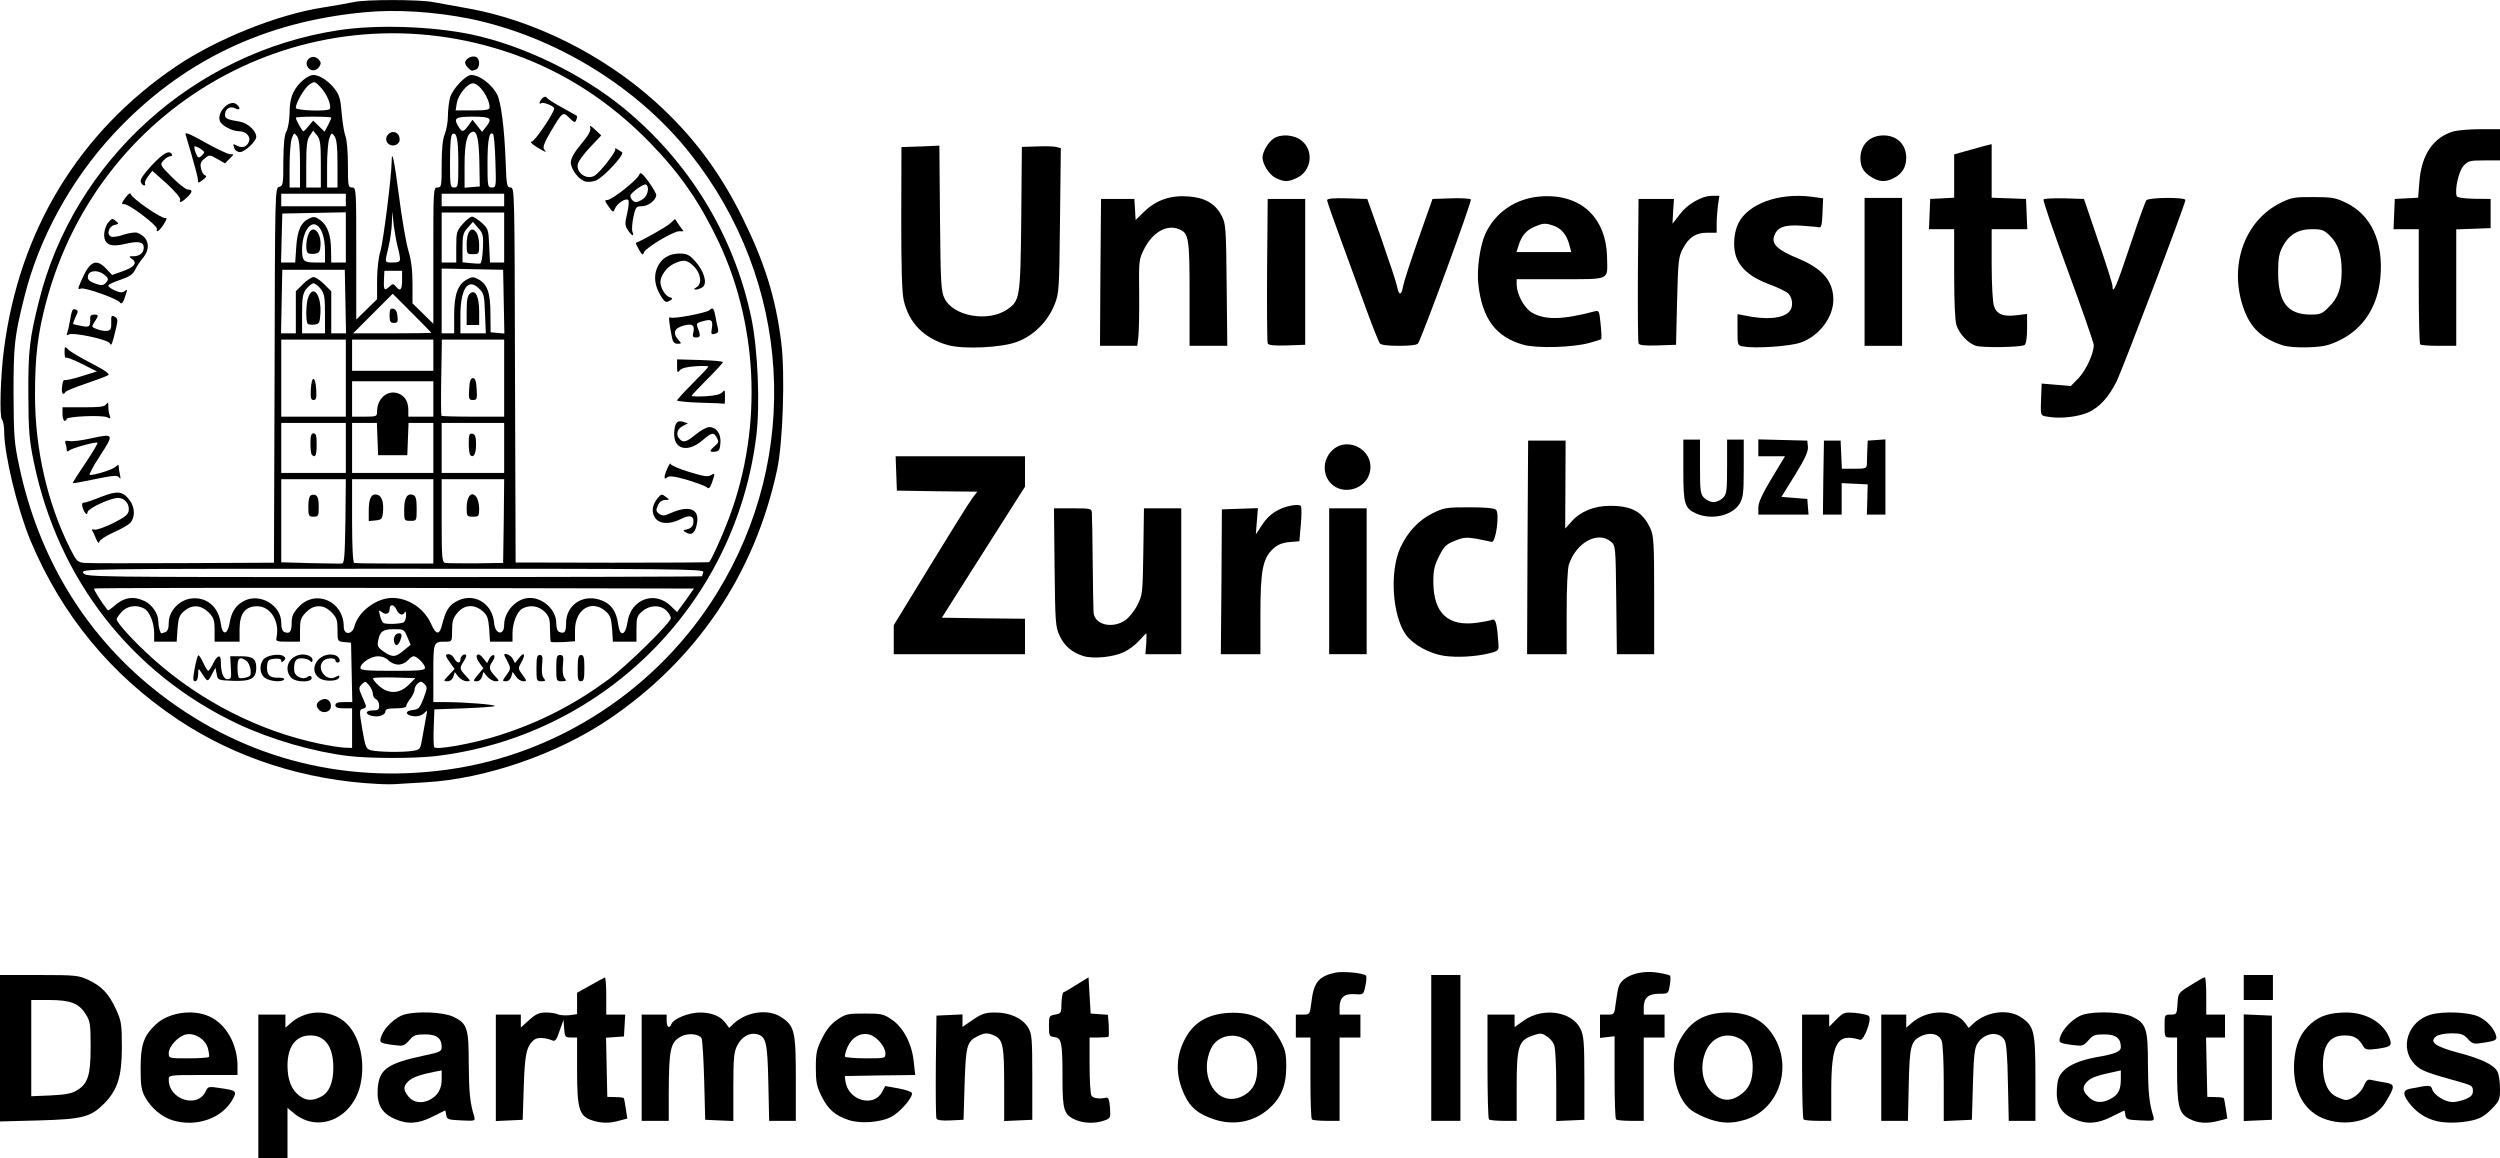 <?xml version="1.0" encoding="UTF-8"?>
<svg width="600px" height="278px" viewBox="0 0 600 278" version="1.1" xmlns="http://www.w3.org/2000/svg" xmlns:xlink="http://www.w3.org/1999/xlink">
    <title>uzhifi</title>
    <g id="Page-1" stroke="none" stroke-width="1" fill="none" fill-rule="evenodd">
        <g id="uzhifi" transform="translate(0, 0.013)" fill="#000000" fill-rule="nonzero">
            <path d="M62,260.738 L62,243.488 L65.25,243.488 L68.5,243.488 L68.5,245.088 L68.5,246.637 L69.65,245.637 C73,242.537 78.15,242.137 81.95,244.637 C85.9,247.238 87.85,253.838 86.55,260.087 C84.8,268.387 76.4,272.087 70.5,267.137 L69,265.887 L69,271.938 L69,277.988 L65.5,277.988 L62,277.988 L62,260.738 L62,260.738 Z M77.05,263.188 C79,262.188 80,259.788 80,256.238 C80,251.238 78.05,248.488 74.5,248.488 C71,248.488 69,251.137 69,255.738 C69,259.087 69.9,261.438 71.75,262.887 C73.4,264.188 75,264.288 77.05,263.188 Z" id="Shape"></path>
            <path d="M41.35,268.837 C38.8,268.038 36.2,265.837 34.85,263.337 C33.9,261.587 33.75,260.488 33.75,256.238 C33.75,250.738 34.5,248.588 37.35,245.887 C40.4,242.988 46.2,242.088 50.25,243.938 C54.25,245.738 57,250.588 57,255.838 L57,257.988 L48.75,257.988 C40.55,257.988 40.5,257.988 40.5,259.137 C40.5,263.887 47.4,266.087 49.35,261.938 C49.95,260.688 50,260.688 53.25,261.188 C56.65,261.688 56.85,261.887 55.95,263.637 C53.5,268.337 47.15,270.637 41.35,268.837 L41.35,268.837 Z M50.15,253.637 C50.25,253.387 50.15,252.488 49.9,251.588 C49.35,249.488 46.85,247.838 44.75,248.238 C42.9,248.537 40.5,251.088 40.5,252.738 C40.5,253.988 40.55,253.988 45.2,253.988 C47.8,253.988 50.05,253.838 50.15,253.637 L50.15,253.637 Z" id="Shape"></path>
            <path d="M94.65,268.488 C91.6,267.137 90.4,264.988 90.65,261.337 C90.95,256.587 92.9,255.188 102.15,253.238 C105.55,252.537 106,252.287 106,251.287 C106,249.137 104.8,248.238 102,248.238 C99.75,248.238 99.25,248.438 98.2,249.688 C97,251.037 96.8,251.088 94.4,250.787 C91.1,250.338 90.95,250.238 91.55,248.588 C92.3,246.537 95,244.037 97,243.488 C100.25,242.588 106.45,242.887 108.85,244.037 C112.15,245.637 112.5,246.738 112.5,255.338 C112.55,262.137 112.8,264.738 113.8,267.887 C114.1,269.038 114.05,269.038 110.7,268.887 C107.55,268.738 107.25,268.637 107.1,267.637 C107,266.988 106.9,266.488 106.85,266.488 C106.8,266.488 105.4,267.188 103.8,267.988 C100.35,269.738 97.7,269.887 94.65,268.488 L94.65,268.488 Z M103.15,263.938 C105.05,262.938 106,261.387 106,259.038 L106,256.887 L104.4,257.188 C100.8,257.887 98.9,258.587 97.95,259.538 C96.75,260.738 96.75,261.538 98.05,263.188 C99.15,264.587 101.25,264.938 103.15,263.938 L103.15,263.938 Z" id="Shape"></path>
            <path d="M142,268.837 C139,267.837 138.5,266.038 138.5,256.887 L138.5,248.988 L137.05,248.988 C135.65,248.988 135.55,248.838 135.4,246.887 L135.25,244.738 L134.3,247.387 C133.6,249.537 133.25,249.988 132.55,249.688 C130.9,248.988 128.95,248.887 128.2,249.537 C126.35,251.037 125.95,252.938 125.7,260.887 L125.45,268.738 L122.25,268.887 L119,269.038 L119,256.238 L119,243.488 L122,243.488 L125,243.488 L125,245.037 L125,246.588 L127,244.787 C128.6,243.338 129.4,242.988 131.05,242.988 C132.15,242.988 133.45,243.188 133.9,243.438 C134.35,243.637 135.6,243.738 136.65,243.637 L138.5,243.387 L138.5,240.787 L138.5,238.238 L141.65,236.488 C143.35,235.537 144.9,234.688 145.15,234.588 C145.35,234.488 145.5,236.438 145.5,238.938 L145.5,243.488 L147.8,243.488 L150.05,243.488 L149.9,246.137 L149.75,248.738 L147.6,248.887 L145.45,249.037 L145.6,256.137 L145.75,263.238 L147.6,263.288 C148.65,263.288 149.55,263.387 149.7,263.538 C149.8,263.637 150,264.788 150.2,266.087 L150.55,268.438 L148.65,268.938 C146.25,269.637 144.2,269.587 142,268.837 L142,268.837 Z" id="Path"></path>
            <path d="M203.65,268.788 C200.45,267.738 198.7,266.188 197.2,263.137 C196,260.738 195.8,259.688 195.8,256.238 C195.8,252.688 196,251.738 197.3,249.188 C198.3,247.137 199.4,245.787 200.9,244.738 C202.95,243.338 203.4,243.238 207.5,243.238 C211.6,243.238 212.05,243.338 214.1,244.738 C216.85,246.637 218.9,250.588 219.3,254.838 L219.65,257.988 L211.2,258.087 L202.75,258.238 L202.9,259.488 C203.55,264.137 209.75,265.887 211.75,261.988 L212.45,260.637 L215.55,261.188 C217.25,261.488 218.75,261.988 218.85,262.288 C219.2,263.288 216,266.938 213.9,268.038 C211.3,269.387 206.5,269.738 203.65,268.788 L203.65,268.788 Z M212.5,252.787 C212.5,251.188 210.35,248.688 208.65,248.287 C206.55,247.738 204.5,248.887 203.45,251.188 C202.95,252.287 202.7,253.387 202.8,253.588 C202.95,253.787 205.2,253.988 207.8,253.988 C212.45,253.988 212.5,253.988 212.5,252.787 L212.5,252.787 Z" id="Shape"></path>
            <path d="M258.2,268.788 C255.35,267.538 255,266.488 255,258.938 C255,250.188 254.8,249.088 253.05,248.887 C251.85,248.738 251.75,248.588 251.75,246.238 C251.75,243.838 251.8,243.738 253.25,243.488 C254.65,243.238 254.75,243.088 254.75,240.787 C254.8,239.438 255,238.238 255.25,238.137 C255.55,238.037 257,237.188 258.5,236.238 L261.25,234.537 L261.5,238.887 L261.75,243.238 L263.85,243.387 L265.9,243.537 L266.1,246.037 C266.15,247.438 266.15,248.688 266.05,248.787 C265.95,248.887 264.85,248.988 263.65,248.988 L261.5,248.988 L261.5,255.637 C261.5,259.238 261.7,262.538 261.95,262.938 C262.35,263.587 263.9,263.788 265.45,263.438 C266,263.288 266.25,263.887 266.4,265.788 C266.55,268.288 266.55,268.387 264.95,268.938 C262.85,269.688 260.1,269.587 258.2,268.788 L258.2,268.788 Z" id="Path"></path>
            <path d="M291.25,268.587 C287.55,267.337 285.7,265.788 284.3,262.837 C281.9,257.788 282.15,252.838 285,248.287 C287.05,245.088 290.2,243.387 294.75,243.088 C300.7,242.738 304.6,244.738 307.2,249.537 C308.45,251.838 308.7,252.738 308.7,255.988 C308.7,260.637 307.4,263.637 304.35,266.238 C300.75,269.337 295.9,270.188 291.25,268.587 L291.25,268.587 Z M298.85,262.688 C300.9,261.387 301.75,259.488 301.75,256.238 C301.7,252.688 300.65,250.338 298.5,249.238 C295.65,247.787 292.15,248.738 290.75,251.438 C287.75,257.337 291.2,264.637 296.5,263.637 C297.2,263.538 298.25,263.087 298.85,262.688 Z" id="Shape"></path>
            <path d="M410.25,268.587 C408.85,268.087 406.95,267.188 406.05,266.538 C401.9,263.587 400.35,254.887 403.1,249.738 C405.55,245.088 409.05,243.037 414.65,242.988 C420.25,242.988 424.05,245.238 426.35,249.887 C430,257.387 426.35,266.488 418.8,268.738 C415.6,269.688 413.35,269.637 410.25,268.587 Z M417.55,262.837 C419.8,261.337 420.65,259.387 420.65,255.938 C420.6,252.588 419.55,250.287 417.5,249.238 C414.35,247.588 411,248.838 409.45,252.137 C407.95,255.537 408.4,259.488 410.6,261.887 C412.8,264.238 415.05,264.538 417.55,262.837 Z" id="Shape"></path>
            <path d="M497.65,268.488 C494.6,267.137 493.4,264.988 493.65,261.337 C493.8,259.038 494.1,258.188 495.25,256.988 C496.6,255.537 499.45,254.387 503,253.738 C507.65,252.938 509,252.387 509,251.287 C509,249.137 507.8,248.238 505,248.238 C502.75,248.238 502.25,248.438 501.2,249.688 C500,251.037 499.8,251.088 497.4,250.787 C494.1,250.338 493.95,250.238 494.55,248.588 C495.3,246.537 498,244.037 500,243.488 C503.15,242.588 509.45,242.887 511.75,243.988 C515.1,245.637 515.5,246.787 515.5,255.338 C515.55,262.137 515.8,264.738 516.8,267.887 C517.1,269.038 517.05,269.038 513.7,268.887 C510.55,268.738 510.25,268.637 510.1,267.637 C510,266.988 509.9,266.488 509.85,266.488 C509.8,266.488 508.4,267.188 506.8,267.988 C503.35,269.738 500.7,269.887 497.65,268.488 L497.65,268.488 Z M506.5,263.738 C508.35,262.788 509,261.587 509,258.988 L509,256.887 L507.4,257.238 C503.5,258.038 501.9,258.587 500.95,259.538 C499.7,260.788 499.75,261.788 501.25,263.238 C502.65,264.688 504.4,264.837 506.5,263.738 Z" id="Shape"></path>
            <path d="M525.4,268.488 C522.9,267.137 522.5,265.488 522.5,256.387 L522.5,248.988 L521,248.988 C519.5,248.988 519.5,248.938 519.5,246.238 C519.5,243.537 519.5,243.488 520.95,243.488 C522.4,243.488 522.45,243.387 522.6,240.887 C522.75,238.338 522.75,238.287 525.75,236.438 C527.4,235.387 528.9,234.537 529.15,234.537 C529.35,234.488 529.5,236.537 529.5,238.988 L529.5,243.488 L531.75,243.488 L534,243.488 L534,246.238 L534,248.988 L531.75,248.988 L529.45,248.988 L529.6,256.137 L529.75,263.238 L531.6,263.288 C532.65,263.288 533.55,263.387 533.7,263.538 C533.8,263.637 534,264.788 534.2,266.087 L534.55,268.438 L532.65,268.938 C529.85,269.738 527.5,269.587 525.4,268.488 L525.4,268.488 Z" id="Path"></path>
            <path d="M558.35,268.688 C553.05,266.988 550.15,261.837 550.6,254.787 C550.9,250.637 552.1,247.838 554.7,245.588 C556.85,243.738 559.25,242.988 563.25,242.988 C568,243.037 572.1,245.488 573.5,249.188 C574.15,250.988 573.85,251.238 570.3,251.738 C568.2,251.988 567.65,251.887 567.25,251.188 C566.05,249.137 565,248.488 562.75,248.488 C559.15,248.488 557.5,250.738 557.5,255.738 C557.5,259.538 558.65,262.238 560.75,263.188 C561.65,263.637 562.65,263.988 563,263.988 C564.4,263.988 566.65,262.288 567.3,260.637 C567.9,259.238 568.25,258.938 569.15,259.188 C569.75,259.337 571.2,259.587 572.4,259.788 C574.85,260.188 574.9,260.637 572.55,264.488 C570.05,268.688 563.95,270.488 558.35,268.688 L558.35,268.688 Z" id="Path"></path>
            <path d="M584.75,269.038 C582.25,268.438 580.15,267.087 578.55,265.137 C576.6,262.788 576.55,261.637 578.4,261.288 C583.2,260.337 583.4,260.337 583.75,261.488 C584.2,262.837 586.85,264.488 588.65,264.488 C589.4,264.488 590.8,264.137 591.75,263.788 C593.1,263.188 593.5,262.738 593.5,261.788 C593.5,260.688 593.15,260.438 590.65,259.738 C582.35,257.438 581,256.938 579.6,255.488 C575.75,251.637 577.85,245.037 583.4,243.488 C586.45,242.637 592.45,242.887 594.8,243.938 C596.9,244.887 598.75,246.988 599.1,248.738 C599.25,249.588 598.85,249.787 596.4,250.188 C593.65,250.637 593.45,250.588 592.3,249.338 C591.25,248.188 590.65,247.988 588.35,247.988 C586.8,247.988 585.3,248.287 584.7,248.688 C582.95,250.037 584.4,251.137 589.8,252.588 C595.7,254.137 598.65,255.588 599.45,257.288 C599.75,257.988 600,259.788 600,261.337 C600,263.938 599.85,264.238 597.9,266.238 C596.25,267.887 595.15,268.488 593.1,268.938 C590.2,269.538 587.05,269.587 584.75,269.038 L584.75,269.038 Z" id="Path"></path>
            <path d="M-1.77635684e-15,251.537 L-1.77635684e-15,233.988 L9.4,233.988 C18.2,233.988 18.9,234.088 21.25,235.188 C24.4,236.688 26.1,238.438 27.85,242.238 C29.1,244.988 29.25,245.738 29.25,251.238 C29.25,258.288 28.25,261.438 25.15,264.688 C21.8,268.087 20,268.587 9.4,268.887 L-1.77635684e-15,269.137 L-1.77635684e-15,251.537 L-1.77635684e-15,251.537 Z M18.35,261.738 C21.1,260.137 21.75,258.087 21.75,251.238 C21.75,245.887 21.65,245.037 20.6,243.438 C19,240.787 16.9,239.988 11.8,239.988 L7.5,239.988 L7.5,251.537 L7.5,263.087 L12.15,262.887 C15.5,262.738 17.2,262.438 18.35,261.738 L18.35,261.738 Z" id="Shape"></path>
            <path d="M154,256.238 L154,243.488 L157,243.488 L160,243.488 L160,244.988 C160,246.537 160.7,246.988 161.15,245.738 C161.65,244.488 165.3,242.988 168,242.988 C170.85,242.988 173.05,243.938 174.2,245.588 L175,246.688 L176.1,245.637 C179.25,242.738 184.45,242.037 187.55,244.137 C190.7,246.238 191,247.488 191,258.887 L191,268.988 L187.8,268.988 L184.6,268.988 L184.4,259.887 C184.2,250.037 183.85,248.738 181.65,248.188 C179.85,247.738 177.95,248.838 176.9,250.988 C176.15,252.438 176,254.137 176,260.887 L176,269.038 L172.65,268.887 L169.25,268.738 L169,259.238 C168.85,254.037 168.6,249.488 168.35,249.137 C167.7,248.088 165.15,247.887 163.55,248.688 C160.9,250.088 160.55,251.637 160.5,262.137 L160.5,268.988 L157.25,268.988 L154,268.988 L154,256.238 L154,256.238 Z" id="Path"></path>
            <path d="M224.75,268.387 C224.6,268.038 224.55,262.337 224.6,255.738 L224.75,243.738 L227.9,243.588 L231,243.438 L231,244.938 L231,246.438 L233.55,244.688 C235.7,243.238 236.55,242.988 238.9,242.988 C242.4,242.988 245.4,244.387 246.75,246.588 C247.65,248.088 247.75,249.137 247.75,258.488 L247.75,268.738 L244.4,268.887 L241,269.038 L241,260.288 C241,250.938 240.7,249.488 238.65,248.537 C237.05,247.787 236.25,247.838 234.5,248.738 C232.05,249.988 231.8,251.037 231.5,260.238 L231.25,268.738 L228.1,268.887 C225.9,268.988 224.9,268.837 224.75,268.387 L224.75,268.387 Z" id="Path"></path>
            <path d="M314.85,268.637 C314.65,268.488 314.5,263.988 314.5,258.637 L314.5,248.988 L312.75,248.988 L311,248.988 L311,246.238 L311,243.488 L312.7,243.488 C314.35,243.488 314.35,243.438 314.7,240.787 C315.25,235.787 316.4,234.338 320.4,233.438 C322.25,233.037 327.2,233.488 327.85,234.137 C328,234.338 327.95,235.438 327.7,236.588 C327.25,238.688 327.25,238.738 325.2,238.588 C322.65,238.387 321.5,239.387 321.5,241.787 L321.5,243.488 L324,243.488 L326.5,243.488 L326.5,246.238 L326.5,248.988 L324,248.988 L321.5,248.988 L321.5,258.988 L321.5,268.988 L318.35,268.988 C316.6,268.988 315,268.837 314.85,268.637 L314.85,268.637 Z" id="Path"></path>
            <polygon id="Path" points="343.5 251.488 343.5 233.988 347 233.988 350.5 233.988 350.5 251.488 350.5 268.988 347 268.988 343.5 268.988"></polygon>
            <path d="M357.35,268.637 C357.15,268.488 357,262.738 357,255.887 L357,243.488 L360.25,243.488 L363.5,243.488 L363.5,244.988 L363.5,246.488 L365.75,244.887 C370.3,241.688 377.25,242.688 379.3,246.887 C380.1,248.488 380.25,250.088 380.25,258.738 L380.25,268.738 L376.9,268.887 L373.5,269.038 L373.5,260.538 C373.5,255.887 373.3,251.488 373,250.787 C372.75,250.088 371.95,249.137 371.2,248.688 C370,247.887 369.7,247.887 367.8,248.537 C364.45,249.688 364,251.137 364,260.887 L364,268.988 L360.85,268.988 C359.1,268.988 357.5,268.837 357.35,268.637 Z" id="Path"></path>
            <path d="M387.85,268.637 C387.65,268.488 387.5,263.887 387.5,258.488 L387.5,248.688 L385.75,248.887 L384,249.088 L384,246.287 L384,243.488 L385.7,243.488 C387.45,243.488 387.45,243.488 387.8,240.637 C388,239.037 388.3,237.238 388.55,236.637 C389.45,234.188 393.7,232.738 397.9,233.438 C399.35,233.637 400.65,233.988 400.8,234.137 C400.95,234.287 400.95,235.338 400.75,236.438 C400.4,238.488 400.4,238.488 398.25,238.488 C395.6,238.488 394.5,239.438 394.5,241.787 L394.5,243.488 L397,243.488 L399.5,243.488 L399.5,246.238 L399.5,248.988 L397,248.988 L394.5,248.988 L394.5,258.988 L394.5,268.988 L391.35,268.988 C389.6,268.988 388,268.837 387.85,268.637 Z" id="Path"></path>
            <path d="M432.85,268.637 C432.65,268.488 432.5,262.738 432.5,255.887 L432.5,243.488 L435.75,243.488 L439,243.488 L439,244.938 L439,246.387 L440.75,244.637 C442.45,242.938 442.65,242.887 445.3,243.088 C446.8,243.238 448.3,243.588 448.55,243.838 C449.3,244.588 447.35,249.838 446.4,249.537 C440.85,247.838 439.5,250.238 439.5,261.938 L439.5,268.988 L436.35,268.988 C434.6,268.988 433,268.837 432.85,268.637 L432.85,268.637 Z" id="Path"></path>
            <path d="M451.5,256.238 L451.5,243.488 L454.5,243.488 L457.5,243.488 L457.5,245.088 L457.5,246.637 L458.65,245.637 C462.4,242.137 469.25,242.088 471.65,245.537 L472.5,246.688 L473.6,245.637 C476.75,242.738 481.95,242.037 485.05,244.137 C488.2,246.238 488.5,247.488 488.5,258.887 L488.5,268.988 L485.3,268.988 L482.1,268.988 L481.9,259.887 C481.8,253.738 481.55,250.387 481.1,249.637 C479.85,247.387 476.35,247.738 474.65,250.338 C473.9,251.438 473.7,253.137 473.5,260.238 L473.25,268.738 L469.9,268.887 L466.5,269.038 L466.5,260.038 C466.5,255.088 466.3,250.488 466,249.787 C465.4,248.188 463.5,247.688 461.45,248.488 C458.6,249.688 458.3,250.787 458.1,260.337 L457.9,268.988 L454.7,268.988 L451.5,268.988 L451.5,256.238 L451.5,256.238 Z" id="Path"></path>
            <polygon id="Path" points="538.5 256.238 538.5 243.438 541.9 243.588 545.25 243.738 545.25 256.238 545.25 268.738 541.9 268.887 538.5 269.038 538.5 256.238"></polygon>
            <polygon id="Path" points="538.5 236.988 538.5 233.988 542 233.988 545.5 233.988 545.5 236.988 545.5 239.988 542 239.988 538.5 239.988"></polygon>
            <path d="M90.75,188.137 C73.25,187.287 56.55,181.938 42.7,172.688 C26.6,161.938 14.8,147.588 7.3,129.688 C4.15,122.088 1,109.037 1,103.487 C1,102.237 0.75,100.938 0.45,100.638 C-0.15,100.037 0.1,90.287 0.95,83.838 C4.6,55.288 19,31.637 42.3,15.887 C52,9.338 66.7,3.438 77.5,1.788 C80.4,1.337 83.7,0.738 84.9,0.487 C87.7,-0.163 100.45,-0.163 103.95,0.487 C105.5,0.787 109.25,1.438 112.25,1.988 C128.05,4.787 144.7,13.088 157.25,24.387 C166.15,32.388 172.7,41.138 178.2,52.237 C183.5,62.938 186.2,71.537 187.5,82.188 C188.45,89.537 187.9,106.388 186.5,112.737 C181.1,137.838 167.1,158.488 146,172.688 C133.7,180.988 116.4,186.938 102.15,187.738 C99.45,187.887 96.45,188.088 95.5,188.137 C94.55,188.238 92.4,188.238 90.75,188.137 Z M107.45,184.688 C133.85,181.037 157.85,165.338 172,142.438 C192.5,109.338 190,67.487 165.6,36.788 C152.9,20.738 133,8.637 112.75,4.487 C104.3,2.788 95,2.188 87.45,2.938 C63.25,5.188 43.4,14.787 27.3,32.087 C17.1,43.038 9.3,57.237 5.85,71.237 C3.45,80.838 3.25,82.787 3.25,94.487 C3.3,104.737 3.4,106.287 4.65,112.037 C9.25,133.637 20.25,151.887 36.7,165.188 C56.85,181.488 81.55,188.287 107.45,184.688 Z" id="Shape"></path>
            <path d="M83.7,181.438 C75.25,180.438 65.1,177.488 57.1,173.738 C31.6,161.688 14,139.137 8.15,111.037 C7,105.537 6.85,103.487 6.8,94.737 C6.75,84.237 7.1,81.188 9.35,72.237 C17.75,38.538 46.5,12.537 81.25,7.237 C90.35,5.838 103.6,6.287 113.05,8.238 C125.45,10.838 139.65,17.688 149.75,25.988 C165.45,38.888 176.15,56.487 180.3,76.188 C181.9,83.787 182.45,97.287 181.5,104.737 C176.45,145.238 144.6,176.838 104.25,181.488 C99.05,182.037 88.85,182.037 83.7,181.438 Z M99.1,180.188 C100.9,179.887 100.9,179.838 101.45,176.537 C101.8,174.738 102.15,172.588 102.3,171.787 C102.6,170.387 102.6,170.338 101.75,171.188 C101.2,171.688 100.3,171.988 99.35,171.887 C97.25,171.688 97.05,170.588 99.05,170.387 C100.45,170.238 100.75,169.938 101.65,167.588 C102.55,165.137 102.6,164.887 101.85,164.137 C101.2,163.488 100.9,163.438 100.3,163.988 C99.85,164.338 99.5,164.988 99.5,165.488 C99.5,165.938 99.05,166.938 98.5,167.637 C97.95,168.338 97.5,169.137 97.5,169.438 C97.5,169.787 96.45,169.988 95,169.988 C93.15,169.988 92.5,170.188 92.5,170.688 C92.5,171.637 90.8,172.188 89.2,171.787 C87.5,171.338 87.7,170.488 89.5,170.488 C90.75,170.488 91,170.287 91,169.287 C91,168.637 90.65,167.988 90.25,167.787 C89.85,167.637 89.5,167.088 89.5,166.537 C89.5,166.037 89.1,165.088 88.6,164.488 C87.75,163.438 87.65,163.438 86.85,164.188 C86.1,164.988 86.05,165.188 86.8,166.887 C87.25,167.887 87.7,168.988 87.8,169.287 C87.95,169.588 87.65,169.988 87.1,170.088 C86.2,170.338 86.2,170.488 86.95,175.037 C87.7,179.287 87.85,179.738 89,180.037 C90.6,180.488 96.7,180.588 99.1,180.188 L99.1,180.188 Z M119.9,176.438 C129.55,173.338 137.75,169.137 146,163.088 C150.45,159.787 161,149.438 161,148.338 C161,147.887 160.5,147.088 159.9,146.488 C158.4,145.088 155.9,145.188 154.15,146.688 C152.9,147.787 152.75,148.238 152.75,150.938 L152.75,153.988 L149.95,153.988 L147.1,153.988 L146.9,150.887 C146.7,148.338 146.45,147.637 145.3,146.637 C141.95,143.787 138,146.238 138,151.238 L138,153.887 L135.2,154.088 C133.65,154.137 132.3,154.137 132.2,154.037 C132.1,153.938 132,152.537 132,150.988 C132,148.537 131.8,147.938 130.7,146.787 C129.25,145.387 127.2,145.088 125.4,146.037 C124.1,146.738 123,149.438 123,151.988 L123,153.988 L120.3,153.988 L117.6,153.988 L117.4,150.887 C117.2,148.338 116.95,147.637 115.8,146.637 C113.8,144.938 111.45,145.088 109.8,147.037 C108.75,148.287 108.5,149.088 108.5,151.287 C108.5,153.938 108.45,153.988 107.05,153.988 C104,153.988 104,153.938 104,161.537 L104,168.488 L106.9,168.488 C111.3,168.488 119.05,169.088 118.75,169.438 C118.6,169.588 115.25,169.838 111.35,169.988 L104.25,170.238 L104.1,174.438 C104,176.738 104.05,178.938 104.2,179.287 C104.5,180.088 113.45,178.488 119.9,176.438 L119.9,176.438 Z M84.5,174.738 L84.5,169.988 L82.5,169.988 C81.05,169.988 80.5,169.787 80.5,169.238 C80.5,168.688 81.05,168.488 82.5,168.488 L84.55,168.488 L84.4,161.387 L84.25,154.238 L82.65,154.088 C81,153.938 81,153.887 81,151.188 C81,148.787 80.8,148.188 79.55,146.938 C78.55,145.938 77.6,145.488 76.5,145.488 C75.4,145.488 74.45,145.938 73.45,146.938 C72.2,148.238 72,148.787 72,151.188 L72,153.988 L69.05,153.988 C66.2,153.988 66.15,153.938 66.4,152.738 C67.1,148.988 64.85,145.488 61.75,145.488 C58.85,145.488 57.5,147.238 57.5,150.988 L57.5,153.988 L54.5,153.988 L51.5,153.988 L51.5,151.188 C51.5,148.787 51.3,148.238 50.05,146.938 C48.2,145.137 46.1,145.037 44.2,146.637 C43.05,147.637 42.8,148.338 42.6,150.887 L42.4,153.988 L39.7,153.988 L37,153.988 L37,151.988 C37,149.438 35.9,146.738 34.6,146.037 C32.75,145.037 30.55,145.387 29.25,146.787 C28.55,147.537 28,148.338 28,148.588 C28,149.488 32.35,154.188 37,158.338 C48.25,168.338 62.25,175.438 76.5,178.438 C79.1,178.988 82,179.438 82.9,179.438 L84.5,179.488 L84.5,174.738 L84.5,174.738 Z M98.05,164.387 L99.7,162.738 L94.75,162.588 C92.1,162.537 89.75,162.588 89.55,162.738 C89.4,162.938 90,163.738 90.9,164.537 C93.2,166.637 95.85,166.537 98.05,164.387 Z M102,160.238 C102,159.438 100.1,157.488 99.25,157.488 C98.95,157.488 98.35,157.938 97.85,158.488 C97.4,159.037 96.4,159.488 95.6,159.488 C94.8,159.488 93.75,159.037 93.25,158.488 C92.7,157.887 91.7,157.488 90.75,157.488 C89,157.488 86.5,159.137 86.5,160.287 C86.5,160.838 87.85,160.988 94.25,160.988 C100.7,160.988 102,160.887 102,160.238 Z M96.9,156.088 L98.55,154.738 L97.75,152.838 C97,151.037 96.9,150.988 94.55,150.988 C91.9,150.988 91.15,151.537 90.75,153.787 C90.5,154.988 90.7,155.438 92.1,156.387 C94.2,157.787 94.9,157.787 96.9,156.088 Z M39.7,151.688 C40.25,151.488 40.5,150.738 40.5,149.438 C40.5,146.688 42.95,144.037 45.8,143.637 C49.55,143.137 52.45,145.588 53,149.688 C53.35,152.537 54.6,152.438 55.1,149.537 C55.55,146.787 56.6,145.238 58.6,144.188 C62.4,142.238 67.5,145.238 67.5,149.438 C67.5,150.738 67.75,151.488 68.3,151.688 C69.55,152.188 70,151.588 70,149.438 C70,147.887 70.35,147.088 71.65,145.688 C75.7,141.287 82.5,144.238 82.5,150.387 C82.5,152.438 84.5,152.387 85.05,150.338 C86,146.738 90.35,143.488 94.15,143.488 C98.1,143.488 101.9,146.088 103.55,149.887 C104.65,152.387 105.5,152.438 106.1,149.938 C106.9,146.738 107.6,145.488 109.25,144.488 C113.4,141.938 118.2,144.537 118.6,149.588 C118.85,152.287 121,152.637 121,149.938 C121,146.688 124.05,143.488 127.15,143.488 C130.4,143.488 133.5,146.387 133.5,149.488 C133.5,150.738 133.75,151.488 134.3,151.688 C135.5,152.137 135.85,151.688 135.85,149.588 C135.85,144.988 140.2,142.287 144.65,144.188 C146.75,145.037 147.95,146.838 148.35,149.738 C148.75,152.938 150.1,152.637 150.6,149.287 C151.4,143.738 157.2,141.637 161.05,145.488 L162.5,146.887 L164.55,144.088 L166.55,141.238 L94.7,141.088 C55.2,141.037 22.7,141.088 22.6,141.238 C22.4,141.438 24.3,144.488 25.85,146.438 C25.95,146.588 26.5,146.188 27.15,145.637 C29.65,143.338 31.9,142.938 34.7,144.238 C36.5,145.088 38,147.287 38,149.137 C38,150.338 38.45,151.988 38.75,151.988 C38.85,151.988 39.25,151.838 39.7,151.688 L39.7,151.688 Z M96.9,149.338 C97.2,149.088 97.5,148.338 97.45,147.588 C97.45,146.838 97.3,146.537 97.15,146.887 C96.75,147.887 95.7,147.588 95.1,146.188 C94.5,144.938 93.5,144.938 93.5,146.238 C93.5,147.287 92.55,147.637 91.65,146.887 C90.9,146.287 90.85,146.387 91.2,147.738 C91.4,148.537 91.75,149.338 92,149.488 C92.65,149.887 96.15,149.738 96.9,149.338 L96.9,149.338 Z M168.5,138.287 C168.5,138.188 168.65,137.738 168.8,137.287 C169.1,136.537 162.3,136.488 94.3,136.488 C19.6,136.488 19.45,136.488 20,137.488 C20.55,138.488 21.05,138.488 94.5,138.488 C135.2,138.488 168.5,138.387 168.5,138.287 Z M65.9,90.088 C66,45.638 66,45.087 67,44.837 C67.95,44.587 68,44.138 68,38.638 C68.05,34.487 68.25,32.388 68.75,31.488 C69.15,30.788 69.45,28.887 69.5,27.087 C69.5,24.988 69.8,23.337 70.5,21.988 C71.55,19.938 73.85,17.988 75.25,17.988 C76.7,17.988 78.9,19.438 80.3,21.288 C81.45,22.788 81.75,23.788 82,27.188 C82.2,29.387 82.6,31.887 82.9,32.638 C83.25,33.438 83.5,36.487 83.5,39.538 C83.5,44.638 83.55,44.987 84.5,44.987 C85.5,44.987 85.5,45.337 85.5,60.837 L85.5,76.688 L88,74.237 L90.5,71.787 L90.5,67.237 C90.5,64.588 90.85,61.737 91.3,60.237 C92,57.987 93.95,42.388 94,38.788 C94,35.438 94.65,38.487 95.8,47.337 C96.45,52.487 97.45,58.237 98,60.087 C98.7,62.388 99,64.838 99,68.088 L99,72.787 L101.5,75.237 L104,77.688 L104,61.337 C104,45.337 104,44.987 105,44.987 C105.95,44.987 106,44.638 106,39.487 C106,35.688 106.25,33.388 106.75,32.138 C107.15,31.188 107.5,29.188 107.5,27.788 C107.5,26.387 107.75,24.438 108,23.438 C108.6,21.337 111.75,17.988 113.1,17.988 C115.1,17.988 118.05,20.238 119.3,22.637 C120.25,24.438 121.05,30.738 121.35,38.638 C121.55,44.487 121.65,44.987 122.55,44.987 C123.5,44.987 123.5,45.837 123.6,89.987 L123.75,134.988 L146.9,135.037 C159.65,135.037 170.15,134.988 170.2,134.887 C170.7,134.387 172.75,129.938 174.25,126.138 C183,104.487 182.35,79.037 172.5,58.087 C167.9,48.438 163.35,41.837 156.05,34.288 C146.4,24.387 135.6,17.387 123.25,12.988 C75.4,-3.913 24.05,23.387 11.05,72.588 C9.05,80.088 8.4,85.688 8.4,94.737 C8.4,107.787 11.35,120.688 16.8,131.588 C18.4,134.738 18.6,134.938 20.35,135.088 C21.4,135.188 32.05,135.188 44,135.137 L65.75,135.037 L65.9,90.088 L65.9,90.088 Z M82.9,125.088 L83,114.987 L75.25,114.987 L67.5,114.987 L67.5,124.987 L67.5,134.938 L74.4,135.137 C78.15,135.188 81.6,135.287 82,135.238 C82.65,135.238 82.75,133.688 82.9,125.088 L82.9,125.088 Z M104,125.138 L104,114.987 L94.25,114.987 L84.5,114.987 L84.5,124.938 C84.5,131.188 84.7,134.988 85,135.088 C85.3,135.188 89.65,135.238 94.75,135.238 L104,135.238 L104,125.138 Z M120.9,125.037 L121,114.987 L113.5,114.987 L106,114.987 L106,124.938 C106,133.838 106.1,134.938 106.85,135.088 C107.3,135.188 110.6,135.188 114.2,135.188 L120.75,135.088 L120.9,125.037 L120.9,125.037 Z M83,107.487 L83,101.487 L75.25,101.487 L67.5,101.487 L67.5,107.487 L67.5,113.487 L75.25,113.487 L83,113.487 L83,107.487 Z M104,107.487 L104,101.487 L101,101.487 L98.05,101.487 L97.9,105.388 L97.75,109.237 L94.25,109.237 L90.75,109.237 L90.6,105.388 L90.45,101.487 L87.5,101.487 L84.5,101.487 L84.5,107.487 L84.5,113.487 L94.25,113.487 L104,113.487 L104,107.487 L104,107.487 Z M121,107.487 L121,101.487 L113.5,101.487 L106,101.487 L106,107.487 L106,113.487 L113.5,113.487 L121,113.487 L121,107.487 Z M83,90.737 L83,81.487 L75.25,81.487 L67.5,81.487 L67.5,90.737 L67.5,99.987 L75.25,99.987 L83,99.987 L83,90.737 Z M90.5,98.737 C90.5,95.588 93.05,93.438 95.65,94.438 C97.2,95.037 98,96.388 98,98.438 L98,99.987 L101,99.987 L104,99.987 L104,95.737 L104,91.487 L94.25,91.487 L84.5,91.487 L84.5,95.737 L84.5,99.987 L87.5,99.987 C90.35,99.987 90.5,99.938 90.5,98.737 Z M121,90.737 L121,81.487 L113.5,81.487 L106.05,81.487 L105.9,90.537 C105.8,95.487 105.85,99.688 105.95,99.787 C106.05,99.888 109.5,99.987 113.6,99.987 L121,99.987 L121,90.737 Z M104,85.237 L104,81.487 L94.25,81.487 L84.5,81.487 L84.5,85.237 L84.5,88.987 L94.25,88.987 L104,88.987 L104,85.237 Z M71,74.938 L71,69.888 L72.7,68.188 C73.65,67.237 74.8,66.487 75.25,66.487 C75.7,66.487 76.85,67.237 77.8,68.188 L79.5,69.888 L79.5,74.938 L79.5,79.987 L81.25,79.987 L83.05,79.987 L82.9,72.388 L82.75,64.737 L75.25,64.737 L67.75,64.737 L67.6,72.388 L67.45,79.987 L69.25,79.987 L71,79.987 L71,74.938 L71,74.938 Z M78,75.287 C78,71.338 77.85,70.438 76.95,69.287 C76.4,68.588 75.6,67.987 75.25,67.987 C74.9,67.987 74.1,68.588 73.55,69.287 C72.65,70.438 72.5,71.338 72.5,75.287 L72.5,79.987 L75.25,79.987 L78,79.987 L78,75.287 Z M103.5,79.838 C103.5,79.787 101.4,77.638 98.85,75.088 L94.25,70.487 L89.5,75.237 L84.75,79.987 L94.15,79.987 C99.3,79.987 103.5,79.938 103.5,79.838 Z M109,75.638 C109,70.688 109.85,68.237 112.1,67.037 C113.25,66.388 113.6,66.388 114.75,66.987 C116.95,68.138 117.7,70.188 117.7,75.237 L117.75,79.737 L119.4,79.888 L121.05,80.037 L120.9,72.388 L120.75,64.737 L113.4,64.588 L106,64.438 L106,72.237 L106,79.987 L107.5,79.987 L109,79.987 L109,75.638 Z M116.4,75.237 C116.25,70.938 116.15,70.388 114.95,69.237 C112.35,66.588 110.5,69.237 110.5,75.737 L110.5,79.987 L113.55,79.987 L116.6,79.987 L116.4,75.237 L116.4,75.237 Z M93.5,68.737 C94.25,68.037 94.4,68.037 95,68.737 C96.05,70.037 96.5,69.588 96.5,67.237 L96.5,64.987 L94.4,64.987 L92.25,64.987 L92.15,67.237 C92.05,69.688 92.25,69.888 93.5,68.737 Z M115.9,59.638 C116.05,56.438 115.9,55.938 114.75,54.688 L113.5,53.237 L112.25,54.638 C111.15,55.837 111,56.538 111,59.487 L111,62.938 L112.9,63.138 C113.9,63.237 115,63.288 115.25,63.237 C115.55,63.188 115.8,61.587 115.9,59.638 Z M71.1,59.288 C71.35,55.237 72.25,53.288 74.3,52.388 C75.3,51.888 75.75,51.987 76.9,52.837 C78.6,54.087 79.45,56.438 79.45,60.138 L79.5,62.987 L81.25,62.987 L83,62.987 L83,56.987 L83,50.938 L75.4,51.087 L67.75,51.237 L67.6,57.138 L67.45,62.987 L69.15,62.987 L70.85,62.987 L71.1,59.288 L71.1,59.288 Z M78,60.288 C78,57.087 77.2,54.638 75.95,53.987 C74.25,53.038 72.5,56.038 72.5,59.987 C72.5,62.587 72.9,62.987 75.55,62.987 L78,62.987 L78,60.288 Z M96,62.138 C96,61.638 95.75,60.337 95.45,59.288 C95.15,58.188 94.75,55.837 94.5,54.038 L94.15,50.737 L94.05,53.487 C94,54.987 93.65,57.587 93.25,59.237 C92.3,63.188 92.25,62.987 94.25,62.987 C95.6,62.987 96,62.788 96,62.138 L96,62.138 Z M109.5,59.237 C109.5,55.788 109.6,55.388 111.05,53.737 C111.9,52.788 112.9,51.987 113.3,51.987 C113.65,51.987 114.7,52.638 115.6,53.438 C117.15,54.837 117.25,55.087 117.4,58.938 L117.6,62.987 L119.3,62.987 L121,62.987 L121,56.987 L121,50.987 L113.5,50.987 L106,50.987 L106,56.987 L106,62.987 L107.75,62.987 L109.5,62.987 L109.5,59.237 Z M83,47.987 L83,46.487 L75.25,46.487 L67.5,46.487 L67.5,47.987 L67.5,49.487 L75.25,49.487 L83,49.487 L83,47.987 Z M121,47.987 L121,46.487 L113.5,46.487 L106,46.487 L106,47.987 L106,49.487 L113.5,49.487 L121,49.487 L121,47.987 Z M72,39.337 C72,35.237 71.8,33.438 71.3,32.688 C70.6,31.788 70.55,31.788 70.05,33.138 C69.75,33.938 69.5,36.888 69.5,39.788 L69.5,44.987 L70.75,44.987 L72,44.987 L72,39.337 L72,39.337 Z M77,39.288 C77,34.538 76.85,33.438 76.1,32.487 L75.15,31.337 L74.35,32.538 C73.7,33.438 73.5,34.888 73.5,39.337 L73.5,44.987 L75.25,44.987 L77,44.987 L77,39.288 Z M81,39.337 C81,35.237 80.8,33.438 80.3,32.688 C79.6,31.788 79.55,31.788 79.05,33.138 C78.75,33.938 78.5,36.888 78.5,39.788 L78.5,44.987 L79.75,44.987 L81,44.987 L81,39.337 L81,39.337 Z M110,39.138 C110,33.288 109.6,31.538 108.55,32.188 C108.2,32.438 108,34.737 108,38.788 C108,44.638 108.05,44.987 109,44.987 C109.95,44.987 110,44.638 110,39.138 Z M115.05,39.038 C114.95,33.337 114.45,31.238 113.35,31.637 C112.05,32.038 111.5,34.337 111.5,39.638 L111.5,45.038 L113.3,44.888 L115.15,44.737 L115.05,39.038 Z M118.9,38.788 C118.8,35.337 118.55,32.388 118.35,32.188 C117.45,31.288 117,33.538 117,39.138 C117,44.737 117.05,44.987 118.05,44.987 C119.05,44.987 119.1,44.788 118.9,38.788 Z M74.1,30.188 L75.15,28.938 L76.5,30.238 L77.9,31.587 L78.7,30.087 C79.15,29.238 79.5,28.438 79.5,28.238 C79.5,28.087 77.6,27.988 75.25,27.988 C72.9,27.988 71,28.087 71,28.238 C71,28.788 72.55,31.488 72.8,31.488 C73,31.488 73.55,30.887 74.1,30.188 L74.1,30.188 Z M112.4,30.137 L113.4,28.738 L114.55,30.188 L115.7,31.637 L116.6,30.488 C118.3,28.387 117.85,27.988 113.5,27.988 C109.2,27.988 108.75,28.337 110.1,30.488 C110.95,31.788 111.2,31.738 112.4,30.137 L112.4,30.137 Z M79.15,26.137 C79.6,25.288 78.45,22.538 77,20.988 C75.6,19.488 75.5,19.438 74.3,20.238 C73.1,21.038 71,24.637 71,25.887 C71,26.538 78.8,26.788 79.15,26.137 L79.15,26.137 Z M117.5,25.788 C117.5,23.538 115.05,19.988 113.5,19.988 C112.2,19.988 110,22.688 109.65,24.637 L109.35,26.488 L113.45,26.488 C116.65,26.488 117.5,26.337 117.5,25.788 Z" id="Shape"></path>
            <path d="M107.7,162.037 L109.1,160.537 L108.05,159.088 C106.8,157.287 106.75,156.988 107.75,156.988 C108.15,156.988 108.7,157.438 109,157.988 C109.6,159.137 110.5,159.338 110.5,158.287 C110.5,157.488 111.4,156.738 111.85,157.188 C112,157.338 111.75,158.037 111.3,158.688 C110.25,160.338 110.25,160.488 111.75,162.137 C113,163.438 113,163.488 112,163.488 C111.4,163.488 110.5,162.988 110,162.387 L109.15,161.287 L108.8,162.387 C108.55,163.088 108.05,163.488 107.35,163.488 C106.35,163.488 106.4,163.387 107.7,162.037 L107.7,162.037 Z" id="Path"></path>
            <path d="M114.7,161.938 L116,160.387 L115,158.988 C113.7,157.188 114.7,156.238 116,157.988 L116.9,159.137 L117.45,158.037 C117.8,157.438 118.25,157.088 118.55,157.238 C118.8,157.438 118.7,157.988 118.25,158.637 C117.25,160.088 117.3,160.637 118.75,162.188 C119.9,163.438 119.9,163.488 118.95,163.488 C118.35,163.488 117.5,162.988 116.95,162.387 L116,161.238 L115.7,162.387 C115.5,163.037 115,163.488 114.4,163.488 C113.5,163.488 113.5,163.387 114.7,161.938 Z" id="Path"></path>
            <path d="M121.55,161.988 C122.55,160.637 122.6,160.387 122,159.137 C121.6,158.338 121.2,157.588 121.1,157.387 C120.65,156.438 122.55,157.088 123.05,158.088 L123.6,159.137 L124.55,157.938 C125.75,156.287 126.25,156.988 125.15,158.887 C124.3,160.387 124.3,160.488 125.4,161.938 C126.45,163.387 126.5,163.488 125.6,163.488 C125.05,163.488 124.25,162.988 123.85,162.387 L123.05,161.238 L122.7,162.387 C122.5,163.037 122,163.488 121.45,163.488 C120.5,163.488 120.5,163.438 121.55,161.988 L121.55,161.988 Z" id="Path"></path>
            <path d="M128.75,160.338 C128.75,157.787 128.9,157.188 129.55,157.188 C130.2,157.188 130.3,157.637 130.1,159.588 C129.95,161.088 130.1,162.287 130.5,162.738 C131,163.387 130.95,163.488 129.95,163.488 C128.8,163.488 128.75,163.338 128.75,160.338 L128.75,160.338 Z" id="Path"></path>
            <path d="M133.5,160.338 C133.5,157.637 133.65,157.188 134.4,157.188 C135.2,157.188 135.3,157.537 135.1,159.588 C134.95,161.088 135.1,162.287 135.5,162.738 C136.05,163.387 135.9,163.488 134.8,163.488 C133.55,163.488 133.5,163.387 133.5,160.338 Z" id="Path"></path>
            <path d="M138.65,160.338 C138.65,157.838 138.85,157.188 139.45,157.188 C140.1,157.188 140.25,157.838 140.25,160.338 C140.25,162.938 140.1,163.488 139.4,163.488 C138.75,163.488 138.6,162.938 138.65,160.338 L138.65,160.338 Z" id="Path"></path>
            <path d="M76.6,170.387 C75.7,169.488 75.85,168.588 77.05,167.988 C78.35,167.287 79.6,168.188 79.4,169.688 C79.25,170.887 77.55,171.338 76.6,170.387 L76.6,170.387 Z" id="Path"></path>
            <path d="M46.7,160.537 C47,158.887 47.4,157.438 47.55,157.287 C47.7,157.088 48.25,157.887 48.75,158.988 C49.25,160.088 49.8,160.988 50,160.988 C50.15,160.988 50.7,160.188 51.15,159.238 C52.1,157.238 53,156.938 53,158.688 C53,161.338 53.6,162.988 54.6,162.988 C55.5,162.988 55.55,162.688 55.4,160.238 L55.25,157.488 L57.75,157.488 C60.7,157.488 61.5,158.088 61.5,160.238 C61.5,162.838 60.2,163.537 55.95,163.387 C52.3,163.238 52.25,163.238 52,161.738 L51.7,160.238 L50.8,161.938 C49.8,163.787 49.85,163.787 48.15,161.137 C47.65,160.338 47.55,160.438 47.55,161.887 C47.5,162.887 47.25,163.488 46.85,163.488 C46.3,163.488 46.25,162.938 46.7,160.537 L46.7,160.537 Z M59.95,162.188 C60.5,161.688 60,159.238 59.2,158.637 C57.55,157.438 57,157.838 57,160.137 C57,161.338 57.15,162.488 57.35,162.637 C57.65,162.938 59.45,162.637 59.95,162.188 Z" id="Shape"></path>
            <path d="M63.6,162.688 C62.35,161.838 62.15,159.688 63.15,158.338 C63.85,157.287 66.95,156.738 68,157.438 C68.6,157.838 68.6,158.088 68.1,158.588 C67.65,159.037 67.5,159.037 67.5,158.537 C67.5,158.137 66.95,157.988 65.9,158.088 C64.45,158.238 64.25,158.438 64.1,159.738 C63.95,161.887 64.65,162.688 66.7,162.637 C67.7,162.588 68.35,162.787 68.2,163.037 C67.75,163.787 64.8,163.537 63.6,162.688 L63.6,162.688 Z" id="Path"></path>
            <path d="M69.85,162.588 C68.2,160.738 69.05,157.988 71.55,157.238 C73.05,156.738 75,157.387 75,158.338 C75,158.988 74.85,159.037 74.4,158.588 C74.05,158.238 73.15,157.988 72.4,157.988 C71.35,157.988 70.95,158.287 70.7,159.188 C70.55,159.887 70.55,160.838 70.7,161.387 C71.1,162.537 72.95,163.188 73.8,162.438 C74.15,162.137 74.55,162.137 74.7,162.387 C75.55,163.787 71.05,163.938 69.85,162.588 L69.85,162.588 Z" id="Path"></path>
            <path d="M76.65,162.738 C73.7,160.637 76.6,156.287 80.3,157.188 C81.45,157.488 82.05,158.988 81,158.988 C80.75,158.988 80.5,158.787 80.5,158.488 C80.5,157.787 78.35,157.838 77.6,158.588 C75.8,160.387 78.3,163.688 80.5,162.488 C81.4,161.988 81.55,162.037 81.4,162.588 C81.05,163.537 77.95,163.637 76.65,162.738 L76.65,162.738 Z" id="Path"></path>
            <path d="M94.7,154.338 C94.25,153.188 94.8,151.988 95.75,151.988 C96.35,151.988 96.5,152.287 96.25,153.137 C95.75,154.787 95.1,155.287 94.7,154.338 Z" id="Path"></path>
            <path d="M23.05,129.287 C22.75,128.488 22.35,127.638 22.15,127.338 C21.95,127.037 22.15,126.938 22.6,127.088 C23,127.287 25,126.588 27.05,125.588 C30.1,124.037 30.8,123.487 30.9,122.438 C31.1,120.888 29.85,119.487 28.35,119.487 C26.5,119.487 21,122.037 21,122.938 C21,123.888 20.2,123.088 19.8,121.688 C19.6,121.037 19.7,120.638 20.1,120.638 C20.45,120.638 22.3,120.037 24.25,119.237 C28.15,117.688 29.5,117.838 31.15,120.088 C32.4,121.787 32.45,124.138 31.3,125.438 C30.8,125.987 28.95,127.037 27.2,127.787 C25.45,128.588 23.95,129.537 23.85,129.988 C23.7,130.488 23.45,130.238 23.05,129.287 L23.05,129.287 Z" id="Path"></path>
            <path d="M164.75,127.838 C163.8,127.287 163.8,127.287 165,126.987 C165.8,126.787 166.3,126.287 166.4,125.537 C166.65,123.787 165.6,123.438 163.45,124.537 C160.7,125.938 158.25,125.787 157.2,124.237 C156.3,122.838 156.5,121.188 157.85,119.537 C158.65,118.537 158.85,118.487 159.75,119.188 C160.75,119.938 160.75,119.938 159.6,119.987 C158.9,119.987 158.25,120.438 157.9,121.287 C157.4,122.388 157.4,122.688 158.2,123.287 C159,123.838 159.4,123.838 160.95,123.138 C165.35,121.188 167.85,122.088 167.3,125.438 C166.95,127.787 166.05,128.588 164.75,127.838 L164.75,127.838 Z" id="Path"></path>
            <path d="M169.7,116.987 C169.35,116.638 167.25,115.888 165,115.188 C161.9,114.287 160.65,114.138 160.15,114.537 C159.65,114.987 159.5,114.938 159.5,114.438 C159.55,113.487 160.9,110.588 160.95,111.338 C161,111.638 162.95,112.537 165.35,113.237 C168.75,114.287 169.9,114.487 170.6,114.037 C171.65,113.388 171.65,113.588 170.85,115.888 C170.4,117.088 170.1,117.388 169.7,116.987 Z" id="Path"></path>
            <path d="M17.6,115.638 C17.7,115.388 19.05,113.237 20.7,110.838 C22.3,108.438 23.55,106.338 23.4,106.237 C23.1,105.938 17.35,107.487 16.65,108.088 C16.15,108.487 16,108.388 16,107.838 C16,107.438 15.85,106.737 15.7,106.338 C15.5,105.787 15.75,105.688 16.65,105.838 C17.35,105.987 19.6,105.688 21.65,105.237 C27.4,103.987 27.45,104.037 24,109.388 C22.35,111.888 21.25,113.987 21.55,113.987 C22.9,113.987 26.85,112.737 27.65,112.088 C28.35,111.438 28.5,111.438 28.5,112.037 C28.5,112.438 28.65,113.287 28.8,113.987 C29,114.838 28.95,115.037 28.6,114.588 C28.2,113.987 27.25,114.088 23,114.938 C17.15,116.138 17.35,116.088 17.6,115.638 L17.6,115.638 Z" id="Path"></path>
            <path d="M170.5,108.237 C170.5,108.037 171,107.487 171.55,107.037 C172.45,106.287 172.55,105.987 172.05,105.088 C171.25,103.638 170.95,103.688 168.5,105.737 C165,108.688 161.7,107.838 161.8,103.987 C161.9,101.537 162.5,100.737 164,101.237 L165.1,101.588 L163.95,102.188 C162.55,102.838 162.15,104.237 163,105.237 C163.95,106.338 164.7,106.138 167,104.237 C168.15,103.287 169.6,102.487 170.2,102.487 C171.95,102.487 173.1,104.088 172.9,106.338 C172.8,107.888 172.55,108.287 171.65,108.388 C171,108.487 170.5,108.388 170.5,108.237 L170.5,108.237 Z" id="Path"></path>
            <path d="M15,99.388 L15,97.737 L20,97.737 C23.95,97.737 25.15,97.588 25.5,96.987 C25.9,96.388 26,96.537 26,97.588 C26,98.287 26.15,99.287 26.35,99.737 C26.6,100.438 26.5,100.537 25.7,100.138 C24.55,99.537 16,99.938 16,100.537 C16,100.787 15.8,100.987 15.5,100.987 C15.25,100.987 15,100.237 15,99.388 L15,99.388 Z" id="Path"></path>
            <path d="M168.15,96.638 C165.05,96.537 162.5,96.287 162.5,96.088 C162.5,95.888 164.2,94.037 166.25,91.987 C168.3,89.938 170,88.138 170,87.987 C170,87.787 168.6,87.787 166.9,87.888 C164.8,88.037 163.55,88.338 163.15,88.888 C162.6,89.537 162.5,89.438 162.5,87.938 L162.5,86.237 L168,86.388 C171,86.487 173.5,86.688 173.5,86.888 C173.5,87.088 171.8,88.938 169.75,90.987 C167.7,93.037 166,94.838 166,94.987 C166,95.138 167.5,95.188 169.4,95.088 C171.7,94.938 172.95,94.638 173.4,94.088 C173.9,93.438 174,93.588 174,95.138 C174,96.138 173.95,96.938 173.9,96.888 C173.8,96.838 171.2,96.688 168.15,96.638 Z" id="Path"></path>
            <path d="M14.9,92.737 C15,91.787 15.25,91.088 15.45,91.188 C15.65,91.338 17.5,90.938 19.55,90.287 L23.25,89.138 L19.7,87.338 C17.7,86.338 16,85.688 15.8,85.838 C15.65,86.037 15.5,85.438 15.5,84.588 C15.5,83.037 15.55,83.037 16.4,83.888 C16.9,84.388 19.4,85.888 21.95,87.188 C25.3,88.938 26.45,89.737 25.95,90.037 C25.55,90.287 23.15,91.188 20.65,92.037 C18.1,92.888 15.9,93.787 15.75,94.037 C15.1,95.037 14.7,94.388 14.9,92.737 L14.9,92.737 Z" id="Path"></path>
            <path d="M26.4,82.438 C26.05,81.487 17.45,79.638 16.45,80.287 C16,80.537 15.9,80.388 16.15,79.838 C16.3,79.438 16.6,78.188 16.75,77.138 C17.25,74.287 17.4,73.987 18.2,74.287 C18.8,74.537 18.8,74.737 18.15,76.037 C17.75,76.888 17.5,77.638 17.55,77.737 C17.65,77.838 18.6,78.037 19.65,78.237 C21.55,78.588 21.7,78.438 21.65,76.138 C21.6,75.787 22.05,75.487 22.55,75.487 C23.7,75.487 23.7,75.688 22.7,77.237 C21.9,78.438 21.95,78.487 23.3,78.987 C24.05,79.287 25.15,79.487 25.7,79.388 C26.55,79.287 26.75,78.888 26.7,77.388 C26.65,75.737 26.75,75.588 27.5,75.987 C28.25,76.388 28.3,76.787 27.95,78.338 C27,82.438 26.7,83.237 26.4,82.438 L26.4,82.438 Z" id="Path"></path>
            <path d="M161.3,81.138 C160.45,76.787 160.4,75.838 160.95,76.188 C161.6,76.588 169.5,75.088 170.25,74.438 C171.05,73.638 171.35,73.938 171.7,75.888 C171.85,76.888 172.15,78.237 172.3,78.787 C172.5,79.588 172.3,79.938 171.6,80.088 C170.7,80.338 170.6,80.188 170.85,78.737 C171.15,76.787 170.75,76.487 168.65,77.088 C167.15,77.487 167.05,77.638 167.5,78.787 C168.2,80.588 168.1,80.987 167.05,80.987 C166.35,80.987 166.15,80.737 166.35,79.987 C166.85,78.037 166.25,77.537 164.05,78.138 C161.8,78.737 161.35,79.938 162.85,81.588 C163.6,82.438 163.6,82.487 162.6,82.487 C161.9,82.487 161.5,82.088 161.3,81.138 L161.3,81.138 Z" id="Path"></path>
            <path d="M28.8,72.588 C28.3,71.737 20.45,68.938 19.45,69.237 C18.6,69.537 18.6,69.388 19.6,67.138 C21.55,62.638 23.1,61.938 25.5,64.487 L26.9,65.987 L29.15,65.188 C32.15,64.188 33.05,63.138 31.75,62.188 C30.85,61.538 30.85,61.487 32.05,61.487 C33.55,61.487 34.5,60.638 34.5,59.388 C34.5,58.038 33.25,57.788 30.2,58.487 C26.55,59.388 25,58.737 25,56.288 C25,55.388 25.4,54.087 25.95,53.438 C26.8,52.388 27,52.337 27.75,52.987 C28.6,53.688 28.55,53.737 27.45,53.987 C26.05,54.337 25.5,56.337 26.7,56.788 C27.15,56.938 28.5,56.737 29.75,56.288 C31,55.888 32.45,55.688 32.9,55.837 C35.65,56.837 36.3,59.438 34.35,61.837 C33.7,62.587 32.85,63.888 32.45,64.688 C31.9,65.838 31.1,66.388 28.9,67.138 C27.3,67.638 26,68.287 26,68.537 C26,68.838 26.75,69.338 27.65,69.737 C28.85,70.237 29.4,70.287 29.95,69.838 C30.5,69.338 30.6,69.438 30.25,70.487 C29.65,72.487 29.2,73.188 28.8,72.588 L28.8,72.588 Z M25.55,67.688 C26.1,66.987 26.05,66.737 25,65.888 C23.5,64.688 21.3,64.838 21.1,66.237 C21,66.987 21.35,67.438 22.35,67.838 C24.35,68.638 24.8,68.588 25.55,67.688 L25.55,67.688 Z" id="Shape"></path>
            <path d="M158.55,70.938 C157.15,68.638 156.85,66.338 157.7,64.287 C158.65,62.038 160.5,60.837 163.1,60.837 C164.85,60.837 165.45,61.138 166.8,62.638 C168.95,64.938 169.85,67.987 168.65,68.888 C168.2,69.188 167.45,69.487 167.05,69.487 C166.4,69.438 166.4,69.388 167.15,68.938 C168.55,68.138 168.25,65.638 166.55,63.938 C164.85,62.288 164.1,62.188 161.7,63.288 C160,64.088 158.5,66.188 158.5,67.688 C158.5,69.037 159.65,70.987 160.65,71.287 C161.45,71.537 161.5,71.688 160.95,72.037 C159.85,72.737 159.55,72.588 158.55,70.938 L158.55,70.938 Z" id="Path"></path>
            <path d="M153.35,59.888 C152.85,59.038 152.55,58.337 152.6,58.288 C154.55,57.487 159.9,54.438 160.8,53.638 L162,52.538 L163,54.038 L164.05,55.487 L163,55.487 C161.55,55.487 155,59.438 154.55,60.538 C154.3,61.337 154.1,61.237 153.35,59.888 Z" id="Path"></path>
            <path d="M150.7,55.237 C149.95,54.087 149.95,53.638 150.5,51.288 C150.85,49.788 151,48.337 150.8,48.038 C150.35,47.337 148.05,48.788 147.55,50.138 C147.2,51.038 147.1,50.987 146.05,49.538 C145.1,48.188 145.05,47.987 145.75,47.987 C146.85,47.987 153,43.138 153.4,41.938 C153.7,41.188 154.1,41.487 155.65,43.587 C156.65,44.987 157.5,46.438 157.5,46.788 C157.5,47.987 155.55,49.487 154.05,49.487 C152.65,49.487 152.55,49.688 152,52.138 C151.7,53.638 151.6,55.188 151.8,55.638 C152.25,56.888 151.65,56.638 150.7,55.237 L150.7,55.237 Z M154.4,47.688 C155.5,46.938 155.9,44.788 155.05,44.288 C154.65,43.987 152.1,45.688 151.4,46.688 C151,47.288 151.85,48.487 152.7,48.487 C153,48.487 153.8,48.138 154.4,47.688 Z" id="Shape"></path>
            <path d="M37.65,54.888 C37.8,54.138 31.05,48.987 29.85,48.987 C29.05,48.987 29.1,48.837 30.1,47.438 C30.8,46.487 31.3,46.138 31.4,46.587 C31.6,47.587 38.95,52.638 39.75,52.337 C40.15,52.138 40,52.688 39.35,53.737 C38.25,55.438 37.4,56.038 37.65,54.888 Z" id="Path"></path>
            <path d="M43.25,47.888 C43.4,47.538 41.95,45.837 40.05,44.087 L36.55,40.987 L35.55,42.288 C35,43.038 34.65,43.788 34.8,44.038 C34.95,44.288 34.85,44.487 34.6,44.487 C34.3,44.487 33.95,44.138 33.8,43.688 C33.55,43.087 34.4,41.888 36.35,39.737 C39.15,36.737 40.6,35.938 41.25,36.987 C41.4,37.288 41.25,37.487 40.85,37.487 C40.45,37.487 39.75,37.938 39.25,38.487 C38.35,39.487 38.35,39.587 41.25,42.487 C42.9,44.138 44.6,45.487 45.1,45.487 C46.3,45.487 46.25,46.087 44.85,47.388 C43.55,48.638 42.9,48.788 43.25,47.888 L43.25,47.888 Z" id="Path"></path>
            <path d="M47.5,43.138 C47.5,42.638 46.8,39.987 46,37.237 C45.2,34.487 44.5,32.188 44.5,32.138 C44.5,31.637 45.9,32.288 49.8,34.487 C52.25,35.837 54.7,36.987 55.25,36.987 C56.2,36.987 56.2,37.038 55.1,38.087 L54,39.188 L52.15,38.138 C50.3,37.087 50.25,37.087 49.1,38.038 C48.15,38.788 48,39.288 48.25,40.438 C48.4,41.237 48.85,41.987 49.25,42.087 C49.7,42.188 49.5,42.538 48.7,43.138 C47.55,43.987 47.5,43.987 47.5,43.138 Z M49,36.538 C49,36.138 46.95,34.888 46.7,35.138 C46.55,35.237 46.7,35.987 47,36.737 C47.45,37.888 47.65,37.987 48.25,37.487 C48.65,37.138 49,36.737 49,36.538 Z" id="Shape"></path>
            <path d="M140.65,43.587 C139.1,43.337 137,40.688 137,38.987 C137,37.987 137.8,36.587 139.5,34.538 C141.25,32.438 141.9,31.288 141.65,30.637 C141.45,29.988 141.75,30.087 142.8,31.087 L144.3,32.487 L141.65,35.288 C140.2,36.837 138.85,38.638 138.7,39.288 C138.15,41.487 140.9,43.337 142.8,42.087 C144.1,41.237 147.95,36.288 147.65,35.837 C147.35,35.337 148.15,35.688 149.3,36.538 C149.95,37.087 144.65,42.788 142.95,43.337 C142.3,43.587 141.25,43.688 140.65,43.587 L140.65,43.587 Z" id="Path"></path>
            <path d="M56.3,35.688 C55.85,34.487 55.9,34.388 56.95,34.987 C58.2,35.638 59.35,35.188 59.8,33.837 C60.15,32.688 58.95,31.488 57.4,31.488 C55.7,31.488 53.1,30.087 52.75,28.988 C52.05,26.738 55.2,23.688 56.8,25.038 C57.85,25.938 57.65,26.587 56.45,25.988 C55.25,25.337 54,26.087 54,27.538 C54,28.438 54.5,28.688 57.6,29.188 C59.5,29.538 61.5,31.387 61.5,32.837 C61.5,33.888 58.75,36.487 57.6,36.487 C57.05,36.487 56.45,36.138 56.3,35.688 Z" id="Path"></path>
            <path d="M128.75,35.237 C127.65,34.538 127.1,33.987 127.6,33.987 C128.3,33.987 133,27.087 133,25.988 C133,25.488 130.5,24.438 129.95,24.738 C129.2,25.238 129.45,24.188 130.2,23.538 C130.65,23.137 131,23.087 131.25,23.438 C131.4,23.738 133.05,24.788 134.9,25.788 C136.75,26.837 138.35,27.738 138.45,27.788 C138.55,27.887 138.5,28.337 138.3,28.788 C138.05,29.488 137.8,29.438 136.65,28.288 C135.1,26.738 135.05,26.738 132.2,31.538 C130.6,34.288 130.2,35.337 130.6,35.837 C131.35,36.737 131.05,36.638 128.75,35.237 L128.75,35.237 Z" id="Path"></path>
            <path d="M93.05,34.337 C91.85,32.888 93.9,30.837 95.35,32.038 C95.75,32.388 96,33.138 95.9,33.688 C95.7,34.938 93.9,35.337 93.05,34.337 Z" id="Path"></path>
            <path d="M74,16.288 C72.65,14.637 74.9,12.688 76.4,14.188 C77.05,14.838 77.1,15.188 76.7,15.887 C75.95,17.038 74.8,17.188 74,16.288 Z" id="Path"></path>
            <path d="M112.25,16.188 C111.8,15.738 111.55,15.137 111.65,14.838 C111.95,13.938 113.3,13.287 114.2,13.637 C115.25,14.037 115.25,16.288 114.2,16.688 C113.15,17.087 113.2,17.087 112.25,16.188 Z" id="Path"></path>
            <path d="M74,121.537 C74,119.987 74.25,118.987 74.65,118.838 C76,118.388 76.5,119.138 76.5,121.537 C76.5,123.838 76.4,123.987 75.25,123.987 C74.1,123.987 74,123.838 74,121.537 Z" id="Path"></path>
            <path d="M88.5,122.338 C88.5,119.438 89.25,118.237 90.7,118.787 C91.7,119.138 92.15,120.737 91.9,123.037 C91.75,124.537 91.55,124.737 90.15,124.888 L88.5,125.037 L88.5,122.338 Z" id="Path"></path>
            <path d="M97,122.287 C97,119.438 97.75,118.237 99.2,118.787 C99.8,119.037 100,119.787 100,122.037 C100,124.987 100,124.987 98.5,124.987 C97,124.987 97,124.938 97,122.287 Z" id="Path"></path>
            <path d="M112,121.787 C112,119.088 113.2,117.737 114.3,119.237 C114.7,119.737 115,121.037 115,122.088 C115,123.888 114.9,123.987 113.5,123.987 C112.05,123.987 112,123.888 112,121.787 Z" id="Path"></path>
            <path d="M74.85,109.138 C74.65,108.987 74.5,107.737 74.5,106.388 C74.5,104.588 74.7,103.987 75.25,103.987 C75.85,103.987 76,104.638 76,106.737 C76,109.287 75.65,109.987 74.85,109.138 Z" id="Path"></path>
            <path d="M112.85,109.188 C112.65,108.987 112.5,107.737 112.5,106.388 C112.5,104.287 112.65,103.938 113.4,104.088 C114.05,104.237 114.25,104.787 114.25,106.688 C114.25,108.987 113.65,109.987 112.85,109.188 Z" id="Path"></path>
            <path d="M74.6,93.388 C74.8,90.037 75.7,90.138 75.9,93.487 C76,95.487 75.9,95.987 75.25,95.987 C74.6,95.987 74.5,95.487 74.6,93.388 L74.6,93.388 Z" id="Path"></path>
            <path d="M112.6,93.388 C112.7,91.438 112.95,90.737 113.5,90.737 C114.05,90.737 114.3,91.438 114.4,93.388 C114.55,95.737 114.45,95.987 113.5,95.987 C112.55,95.987 112.45,95.737 112.6,93.388 Z" id="Path"></path>
            <path d="M73.85,77.688 C73.35,77.138 73.4,72.737 74,71.287 C75.2,68.138 77.15,70.838 76.9,75.188 C76.75,77.487 76.65,77.737 75.5,77.888 C74.8,77.987 74.05,77.888 73.85,77.688 Z" id="Path"></path>
            <path d="M93.5,75.688 C93.5,74.287 93.65,73.938 94.4,74.088 C94.95,74.188 95.3,74.787 95.4,75.888 C95.55,77.237 95.4,77.487 94.55,77.487 C93.7,77.487 93.5,77.188 93.5,75.688 L93.5,75.688 Z" id="Path"></path>
            <path d="M112,74.537 C112,71.987 112.2,70.938 112.8,70.438 C114.1,69.338 115,71.138 115,74.838 L115,77.987 L113.5,77.987 L112,77.987 L112,74.537 L112,74.537 Z" id="Path"></path>
            <path d="M112,58.538 C112,55.587 113.15,54.138 114.3,55.737 C114.7,56.237 115,57.638 115,58.837 C115,60.888 114.95,60.987 113.5,60.987 C112.05,60.987 112,60.938 112,58.538 Z" id="Path"></path>
            <path d="M73.85,60.688 C73.35,60.188 73.4,57.788 74,56.288 C75,53.538 77.25,55.788 76.9,59.188 C76.8,60.438 76.5,60.788 75.5,60.888 C74.8,60.987 74.05,60.888 73.85,60.688 Z" id="Path"></path>
            <path d="M260,157.438 C257.3,156.588 255.45,155.037 254.3,152.537 C253.3,150.387 253.25,149.287 253.1,136.137 L252.95,121.987 L257.45,121.987 C261.8,121.987 262,122.037 262.05,123.138 C262.1,123.737 262.2,129.088 262.25,134.988 C262.3,140.887 262.4,146.238 262.45,146.887 C262.6,149.887 266.85,150.988 270,148.887 C270.95,148.238 272.25,146.637 272.95,145.238 C274.2,142.838 274.25,142.387 274.4,132.387 L274.55,121.987 L279.05,121.987 L283.5,121.987 L283.5,139.488 L283.5,156.988 L279.2,156.988 L274.9,156.988 L275.1,154.488 C275.15,153.088 275.2,151.988 275.1,151.988 C275.05,151.988 274.3,152.738 273.45,153.688 C272.65,154.637 271,155.887 269.85,156.438 C267.3,157.688 262.45,158.188 260,157.438 L260,157.438 Z" id="Path"></path>
            <path d="M346.55,157.387 C343.05,156.838 339.2,154.738 337.45,152.387 C334.15,147.787 333.45,137.188 336.1,131.387 C337.85,127.638 340.5,124.787 343.9,123.138 C346.5,121.838 347.2,121.737 352.6,121.737 C356.45,121.737 358.65,121.938 359.05,122.338 C359.95,123.237 359,130.287 358,130.037 C357.6,129.938 355.95,129.588 354.4,129.287 C351.9,128.887 351.15,128.938 349.15,129.787 C347.1,130.588 346.55,131.137 345.4,133.438 C344.25,135.688 344,136.838 344,139.688 C344.05,147.188 347.55,150.438 354.55,149.438 C356.05,149.238 357.6,148.938 358.1,148.738 C358.95,148.387 359.3,149.688 359.6,154.188 C359.75,156.137 359.75,156.188 357.4,156.787 C354.2,157.588 349.75,157.838 346.55,157.387 L346.55,157.387 Z" id="Path"></path>
            <path d="M214.5,153.488 L214.5,150.037 L223.3,135.637 C228.15,127.688 232.65,120.487 233.3,119.638 L234.55,117.987 L224.9,117.888 L215.25,117.737 L215.1,113.638 L214.95,109.487 L230.5,109.487 L246,109.487 L246,113.138 L246,116.787 L239.2,127.487 C235.45,133.387 230.95,140.488 229.2,143.238 L226.05,148.238 L236,148.387 L246,148.488 L246,152.738 L246,156.988 L230.25,156.988 L214.5,156.988 L214.5,153.488 L214.5,153.488 Z" id="Path"></path>
            <path d="M293.15,139.637 L293.25,122.237 L297.55,122.088 L301.9,121.938 L301.65,125.088 L301.4,128.238 L302.95,125.888 C304.55,123.388 306.95,121.838 310.1,121.287 C311.15,121.088 312.05,121.188 312.2,121.438 C312.4,121.737 312.4,123.737 312.2,125.888 L311.85,129.887 L309.4,130.088 C307.6,130.287 306.55,130.738 305.45,131.787 C303.05,134.088 302.5,136.938 302.5,147.588 L302.5,156.988 L297.75,156.988 L293,156.988 L293.15,139.637 L293.15,139.637 Z" id="Path"></path>
            <polygon id="Path" points="319 139.488 319 121.987 323.5 121.987 328 121.987 328 139.488 328 156.988 323.5 156.988 319 156.988"></polygon>
            <path d="M366.6,131.387 L366.75,105.737 L371.25,105.737 L375.75,105.737 L375.7,116.287 L375.65,126.838 L377.1,125.237 C379.25,122.737 382.55,121.388 386.45,121.388 C391.65,121.388 394.25,122.838 396.05,126.737 C396.9,128.537 397,130.188 397,142.887 L397,156.988 L392.5,156.988 L388.05,156.988 L387.9,143.938 C387.75,130.938 387.75,130.887 386.55,129.938 C383.45,127.388 378.3,130.188 376.55,135.438 C376.2,136.488 376,140.988 376,147.037 L376,156.988 L371.25,156.988 L366.5,156.988 L366.6,131.387 L366.6,131.387 Z" id="Path"></path>
            <path d="M407.2,123.287 C404.3,121.987 404,121.088 404,112.888 L404,105.487 L406,105.487 L408,105.487 L408,111.987 C408,117.838 408.1,118.588 409,119.487 C409.55,120.037 410.55,120.487 411.25,120.487 C411.95,120.487 412.95,120.037 413.5,119.487 C414.4,118.588 414.5,117.838 414.5,111.987 L414.5,105.487 L416.5,105.487 L418.5,105.487 L418.5,112.388 C418.5,118.388 418.35,119.438 417.5,120.888 C415.75,123.737 410.85,124.838 407.2,123.287 Z" id="Path"></path>
            <path d="M422,121.787 C422,120.588 422.95,118.537 425.2,114.787 L428.4,109.487 L425.2,109.487 L422,109.487 L422,107.487 L422,105.438 L427.9,105.588 L433.75,105.737 L433.9,107.237 C434,108.338 433.2,110.088 430.8,113.987 L427.55,119.237 L430.65,119.487 L433.75,119.737 L433.9,121.638 L434.05,123.487 L428.05,123.487 L422,123.487 L422,121.787 L422,121.787 Z" id="Path"></path>
            <path d="M437.6,114.638 L437.75,105.737 L439.75,105.737 L441.75,105.737 L441.9,109.138 L442.05,112.487 L445,112.487 C447.75,112.487 448,112.388 448.05,111.388 C448.05,110.737 448.1,109.237 448.15,107.987 L448.25,105.737 L450.4,105.588 L452.5,105.438 L452.5,114.438 L452.5,123.487 L450.3,123.487 L448.05,123.487 L448.15,119.888 L448.25,116.237 L445.15,116.088 L442,115.938 L442,119.737 L442,123.487 L439.75,123.487 L437.5,123.487 L437.6,114.638 L437.6,114.638 Z" id="Path"></path>
            <path d="M319.45,116.037 C317.5,114.037 317.4,110.787 319.3,108.537 C322.85,104.287 329.85,107.688 328.8,113.138 C328,117.338 322.45,119.037 319.45,116.037 Z" id="Path"></path>
            <path d="M491.75,100.037 C489.55,99.688 489.7,100.138 489.9,94.537 L490,92.037 L493.5,92.338 L497,92.638 L498.9,90.688 C500.7,88.737 502.55,84.737 502.5,82.737 C502.45,82.188 499.7,74.188 496.3,64.987 C492.9,55.788 490.25,48.038 490.45,47.837 C490.65,47.638 492.95,47.538 495.5,47.587 L500.15,47.737 L503.55,57.737 C505.45,63.237 507,68.138 507,68.638 C507,70.938 508,68.638 511.2,58.987 C513.1,53.288 514.85,48.337 515.15,48.038 C515.85,47.337 524.5,47.288 524.5,47.987 C524.5,48.938 509.4,88.688 507.95,91.588 C506.05,95.338 503.95,97.638 501.35,98.888 C498.95,99.987 494.7,100.537 491.75,100.037 L491.75,100.037 Z" id="Path"></path>
            <path d="M227.4,82.787 C221.7,81.138 218.15,77.487 216.9,72.088 C216.45,70.088 216.3,64.188 216.3,52.288 L216.35,35.288 L220.9,35.138 L225.45,34.938 L225.6,52.337 C225.75,68.188 225.85,69.888 226.7,71.638 C228.8,75.888 237.05,77.338 241.6,74.338 C244.8,72.188 244.9,71.638 245.1,52.487 L245.25,35.237 L248.75,35.138 C250.7,35.038 252.75,35.087 253.4,35.237 L254.6,35.538 L254.4,52.888 C254.2,69.737 254.2,70.338 253.05,73.188 C251.45,77.138 248.15,80.487 244.2,81.987 C240.55,83.438 231.2,83.888 227.4,82.787 L227.4,82.787 Z" id="Path"></path>
            <path d="M365.65,82.737 C359,80.888 355.75,76.537 354.8,68.237 C354.4,64.737 355.15,59.138 356.45,56.188 C358.8,50.987 363.75,47.587 369.7,47.138 C379.35,46.388 385.6,52.188 385.7,61.987 C385.8,67.338 386.6,66.987 374.5,66.987 L364,66.987 L364,68.388 C364.05,70.588 365.8,73.888 367.55,74.938 C370.65,76.838 374.95,76.787 382.8,74.688 C383.75,74.438 383.85,74.638 384.15,77.787 C384.35,79.638 384.4,81.237 384.3,81.388 C384.2,81.487 382.9,81.888 381.45,82.287 C377.45,83.388 368.85,83.638 365.65,82.737 L365.65,82.737 Z M376.75,59.138 C376.1,56.388 374.75,54.737 372.65,54.087 C370.8,53.487 370.35,53.538 368.3,54.388 C366.15,55.337 365.1,56.638 364.3,59.388 L363.95,60.487 L370.5,60.487 L377.1,60.487 L376.75,59.138 L376.75,59.138 Z" id="Shape"></path>
            <path d="M418.4,83.138 C417,82.938 417,82.888 417,79.138 L417,75.388 L418.65,75.688 C423.95,76.838 428.05,76.438 429.5,74.688 C430.4,73.688 430.25,71.588 429.3,70.537 C428.85,70.037 426.75,68.987 424.65,68.237 C420.05,66.537 417.35,64.188 416.5,61.038 C415.9,58.737 416.2,55.538 417.25,53.487 C419.65,48.837 426.9,46.237 434.7,47.188 L437.55,47.587 L437.4,51.138 C437.3,54.038 437.1,54.688 436.5,54.538 C436.1,54.438 434.2,54.288 432.25,54.138 C428.2,53.888 426.5,54.538 425.8,56.638 C425.1,58.538 426.65,60.038 431.6,62.038 C437.45,64.487 440,67.487 440,71.938 C440,76.138 436.6,80.638 432.2,82.188 C429.75,83.088 421.3,83.688 418.4,83.138 L418.4,83.138 Z" id="Path"></path>
            <path d="M474.25,82.987 C472.35,82.388 470.3,80.237 469.55,78.037 C469.2,76.987 469,72.287 469,65.688 L469,54.987 L466,54.987 L462.95,54.987 L463.1,51.388 L463.25,47.737 L466.15,47.587 L469,47.438 L469,42.237 L469,37.038 L471.65,36.288 C473.05,35.888 475.1,35.337 476.15,35.038 L478,34.587 L478,40.987 L478,47.438 L482.15,47.587 L486.25,47.737 L486.4,51.388 L486.55,54.987 L482.25,54.987 L478,54.987 L478,63.438 C478,68.338 478.25,72.487 478.55,73.438 C479.25,75.438 480.7,76.037 484,75.638 L486.5,75.338 L486.5,78.888 C486.5,81.037 486.25,82.588 485.9,82.787 C485,83.338 475.9,83.487 474.25,82.987 L474.25,82.987 Z" id="Path"></path>
            <path d="M547.75,82.838 C542.85,81.188 540.25,78.787 538.6,74.388 C534.75,64.037 538.55,52.987 547.4,48.638 C549.95,47.388 550.8,47.237 555.25,47.288 C559.65,47.288 560.6,47.438 563.1,48.688 C569.05,51.538 572.05,57.987 571.3,66.487 C570.7,73.438 567.3,78.787 561.65,81.588 C558.85,82.938 557.75,83.188 554.05,83.338 C551.45,83.438 548.95,83.237 547.75,82.838 L547.75,82.838 Z M559,73.588 C561.15,71.487 562,68.987 562,64.987 C562,61.087 561.15,58.538 559.25,56.638 C557.8,55.188 557.3,54.987 554.85,54.987 C551.55,54.987 549.3,56.337 547.8,59.237 C546.95,60.837 546.75,62.138 546.75,65.487 C546.8,72.537 549,75.438 554.45,75.487 C556.9,75.487 557.3,75.338 559,73.588 L559,73.588 Z" id="Shape"></path>
            <path d="M264.1,65.388 L264.25,47.737 L268.25,47.737 L272.25,47.737 L272.4,50.237 L272.55,52.788 L274.7,50.688 C277.6,47.938 281.05,46.788 285.3,47.138 C289.2,47.438 291.65,48.837 293.15,51.688 C294.2,53.638 294.25,54.388 294.4,68.388 L294.55,82.987 L290.05,82.987 L285.5,82.987 L285.5,70.487 C285.5,57.038 285.3,55.938 282.95,54.987 C280.05,53.788 276.7,55.688 274.65,59.638 C273.35,62.188 273.3,62.438 273.4,70.487 C273.45,75.037 273.35,79.688 273.2,80.888 L272.95,82.987 L268.45,82.987 L264,82.987 L264.1,65.388 L264.1,65.388 Z" id="Path"></path>
            <path d="M304.25,82.388 C304.1,82.037 304.05,74.088 304.1,64.737 L304.25,47.737 L308.75,47.737 L313.25,47.737 L313.25,65.237 L313.25,82.737 L308.85,82.888 C305.65,82.987 304.4,82.838 304.25,82.388 Z" id="Path"></path>
            <path d="M331.15,82.388 C330.9,82.037 329.5,78.588 328.1,74.737 C326.7,70.888 323.95,63.438 322.05,58.188 C320.1,52.888 318.5,48.337 318.5,48.038 C318.5,47.638 319.95,47.487 323.3,47.587 L328.15,47.737 L331.55,57.337 C333.4,62.638 335.1,67.737 335.3,68.737 C335.7,71.037 336.35,70.987 336.75,68.638 C336.95,67.588 338.6,62.487 340.45,57.237 L343.8,47.737 L348.25,47.587 C350.65,47.487 352.8,47.638 353,47.837 C353.35,48.188 341.35,80.787 340.35,82.388 C340.1,82.787 338.55,82.987 335.8,82.987 C333.05,82.987 331.45,82.787 331.15,82.388 Z" id="Path"></path>
            <path d="M393.25,82.388 C393.1,82.037 393.05,74.088 393.1,64.737 L393.25,47.737 L397.5,47.737 L401.75,47.737 L401.55,50.737 L401.4,53.688 L403.1,51.487 C405,48.938 408.4,46.987 410.9,46.987 L412.65,46.987 L412.3,49.288 C412.15,50.587 412,52.587 412,53.737 L412,55.837 L409.8,55.837 C407,55.837 405.35,56.888 403.9,59.638 C402.85,61.587 402.75,62.538 402.5,72.237 L402.25,82.737 L397.85,82.888 C394.65,82.987 393.4,82.838 393.25,82.388 L393.25,82.388 Z" id="Path"></path>
            <polygon id="Path" points="447.5 65.237 447.5 47.487 452 47.487 456.5 47.487 456.5 65.237 456.5 82.987 452 82.987 447.5 82.987"></polygon>
            <path d="M580.85,82.638 C580.65,82.487 580.5,76.188 580.5,68.638 L580.5,54.987 L577.5,54.987 L574.45,54.987 L574.6,51.388 L574.75,47.737 L577.55,47.587 L580.35,47.438 L580.65,43.638 C581.15,37.087 584,32.888 588.95,31.488 C589.95,31.238 592.85,30.988 595.4,30.988 L600,30.988 L600,34.737 L600,38.487 L596.25,38.487 C592.8,38.487 592.35,38.587 591.25,39.788 C590.1,40.987 589.1,45.487 589.6,47.038 C589.7,47.388 591.2,47.638 593.75,47.688 L597.75,47.737 L597.75,51.237 L597.75,54.737 L593.65,54.888 L589.5,55.038 L589.5,68.987 L589.5,82.987 L585.35,82.987 C583.05,82.987 581,82.838 580.85,82.638 L580.85,82.638 Z" id="Path"></path>
            <path d="M306.15,42.688 C304.6,41.938 303,39.388 303,37.737 C303,36.487 304.35,34.138 305.6,33.288 C307.4,32.038 310.65,32.288 312.45,33.788 C315.4,36.237 314.75,41.038 311.25,42.688 C309.2,43.688 308.2,43.688 306.15,42.688 L306.15,42.688 Z" id="Path"></path>
            <path d="M449.15,42.487 C447.25,41.337 446.5,40.087 446.5,37.987 C446.5,34.688 448.75,32.487 452.05,32.487 C455.25,32.487 457.45,34.638 457.5,37.737 C457.5,40.087 456.55,41.688 454.5,42.737 C452.55,43.737 451.05,43.688 449.15,42.487 Z" id="Path"></path>
        </g>
    </g>
</svg>